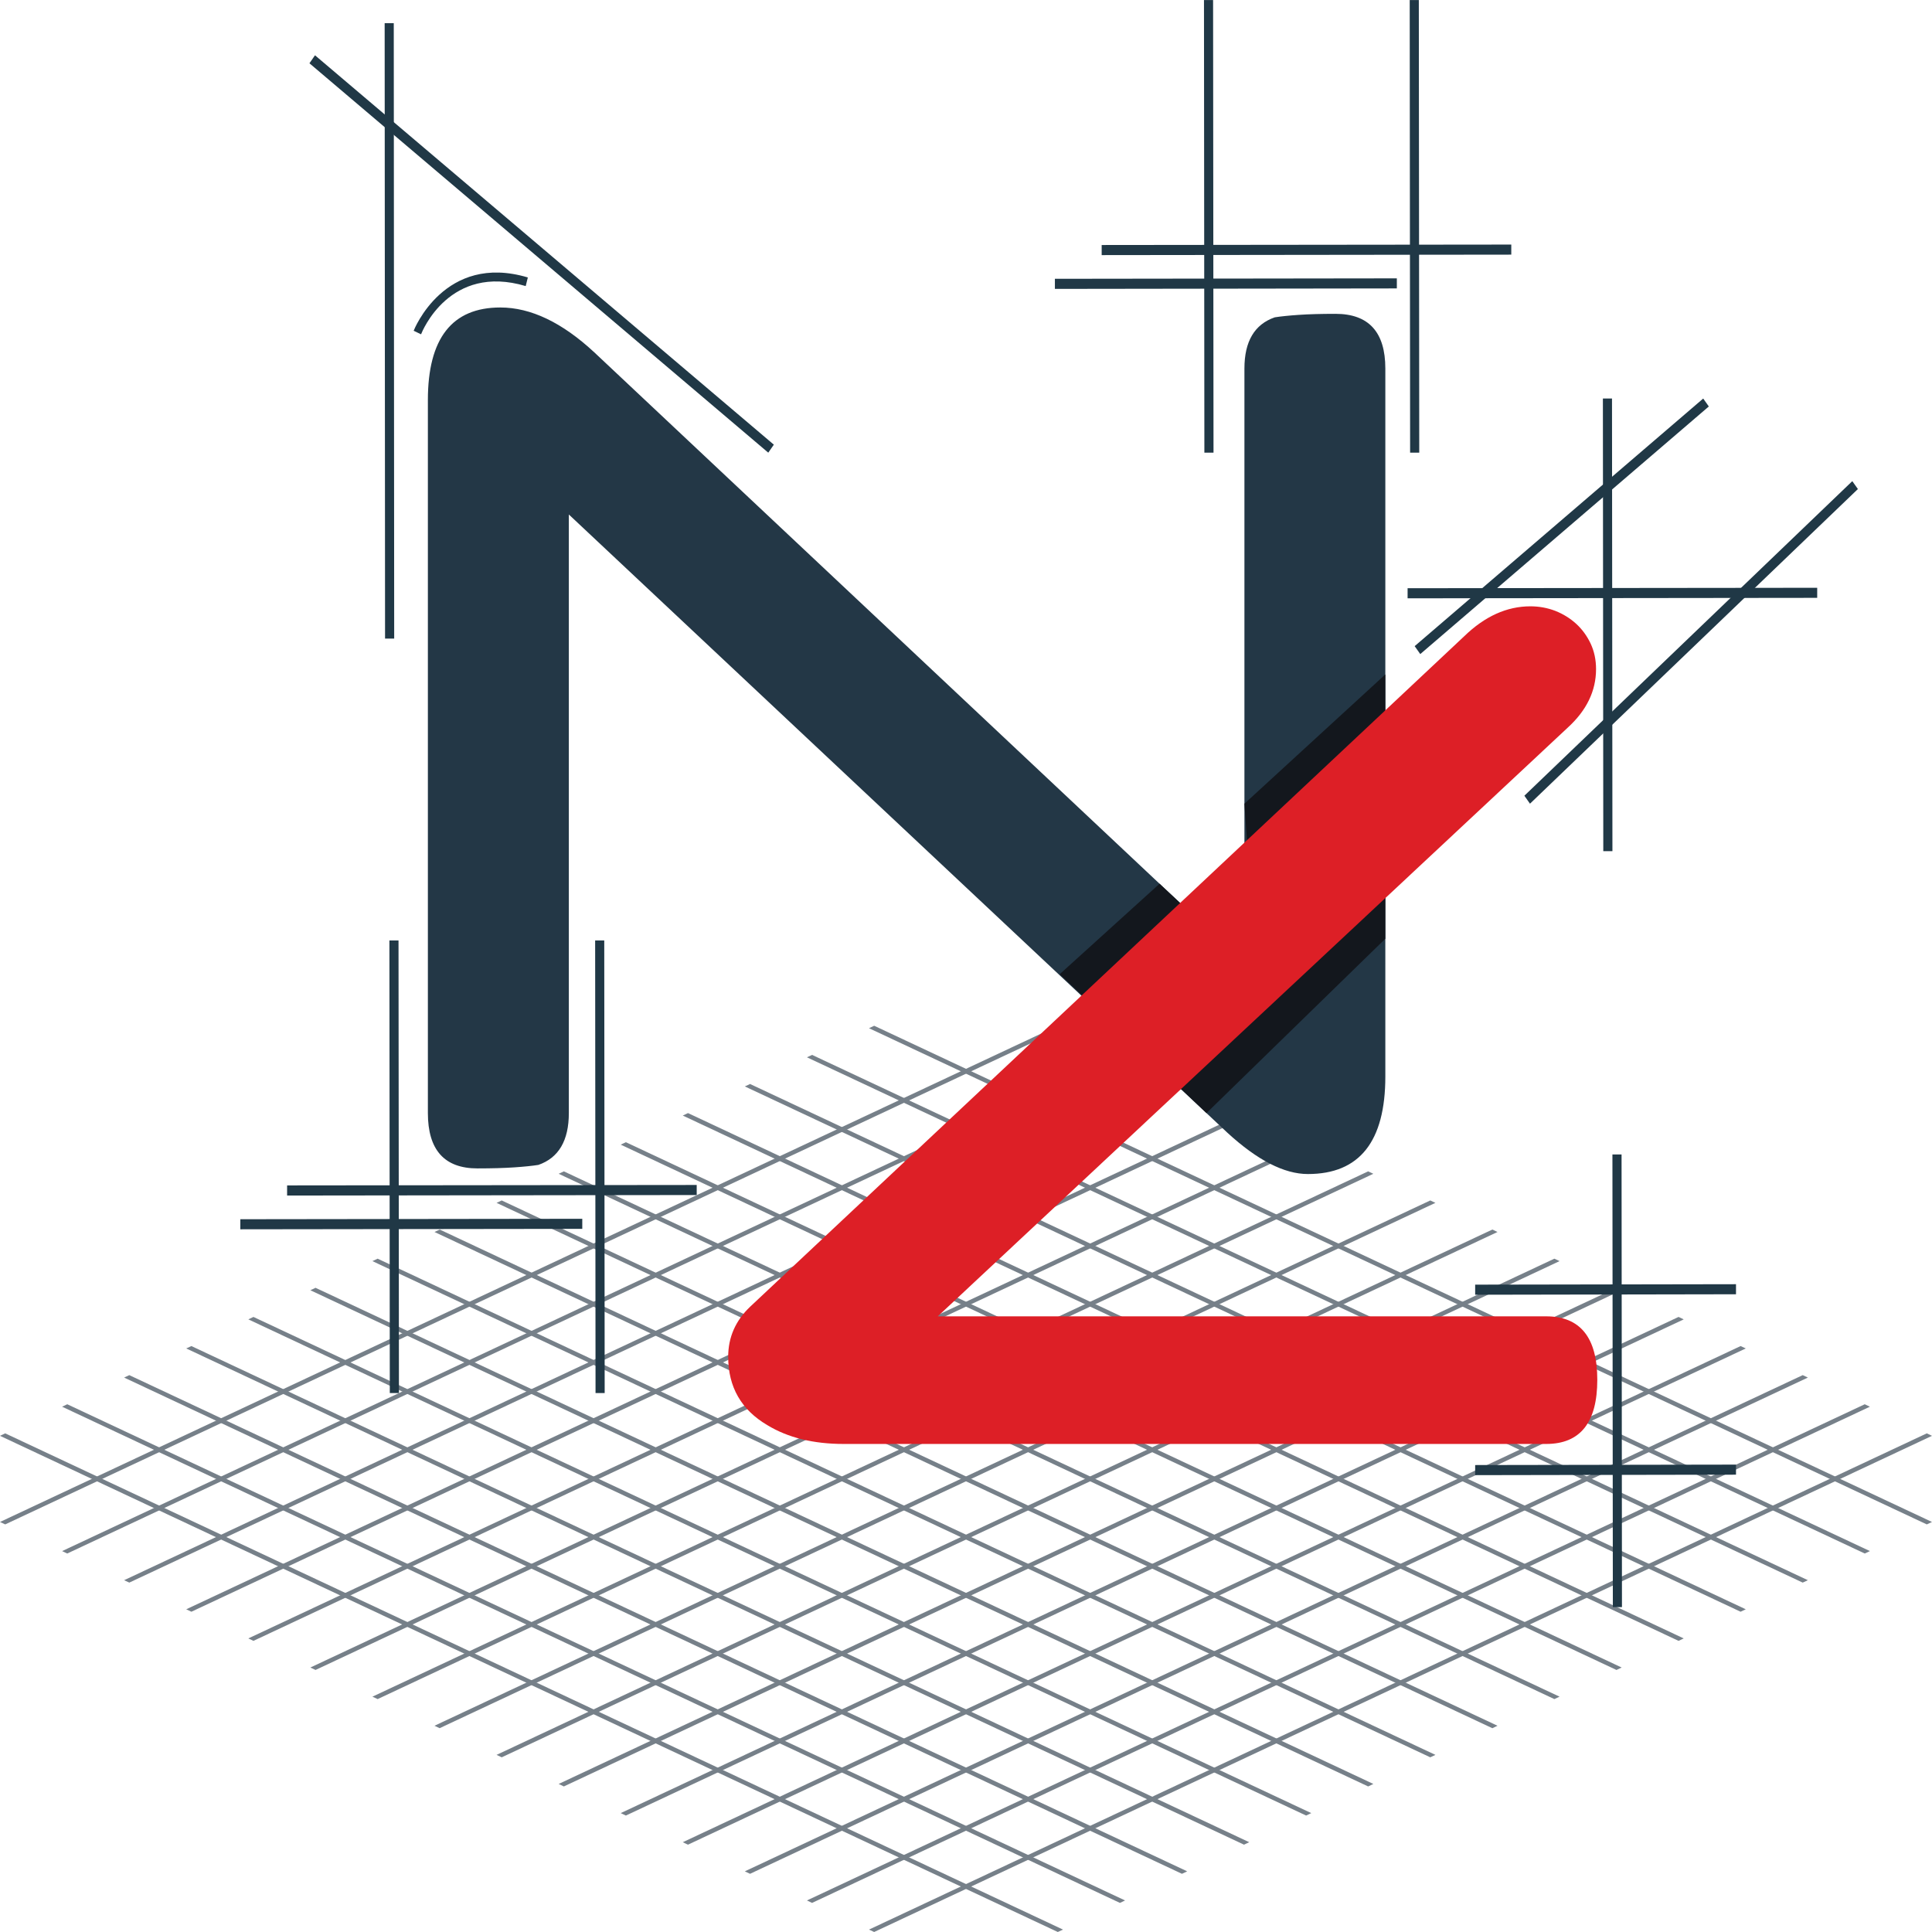 <?xml version="1.0" encoding="utf-8"?>
<!-- Generator: Adobe Illustrator 16.0.0, SVG Export Plug-In . SVG Version: 6.00 Build 0)  -->
<!DOCTYPE svg PUBLIC "-//W3C//DTD SVG 1.1//EN" "http://www.w3.org/Graphics/SVG/1.1/DTD/svg11.dtd">
<svg version="1.1" id="Layer_1" xmlns="http://www.w3.org/2000/svg" xmlns:xlink="http://www.w3.org/1999/xlink" x="0px" y="0px"
	 width="1000px" height="1000px" viewBox="0 0 1000 1000" enable-background="new 0 0 1000 1000" xml:space="preserve">
<rect x="1158.673" fill="none" width="1000" height="1000"/>
<g>
	<g>
		<polygon fill="#768089" points="550.215,532.193 2.694,789.028 0,787.768 547.535,530.932 		"/>
		<polygon fill="#768089" points="582.333,547.255 34.813,804.09 32.148,802.844 579.668,546.008 		"/>
		<polygon fill="#768089" points="614.482,562.332 66.918,819.151 64.253,817.905 611.774,561.07 		"/>
		<polygon fill="#768089" points="646.601,577.41 99.066,834.229 96.388,832.968 643.908,576.132 		"/>
		<polygon fill="#768089" points="678.706,592.471 131.185,849.307 128.536,848.044 676.042,591.209 		"/>
		<polygon fill="#768089" points="710.84,607.549 163.319,864.368 160.641,863.105 708.16,606.287 		"/>
		<polygon fill="#768089" points="742.973,622.594 195.468,879.445 192.759,878.199 740.31,621.348 		"/>
		<polygon fill="#768089" points="775.107,637.672 227.558,894.506 224.894,893.244 772.443,636.409 		"/>
		<polygon fill="#768089" points="807.228,652.749 259.692,909.584 257.013,908.322 804.533,651.487 		"/>
		<polygon fill="#768089" points="839.359,667.826 291.84,924.662 289.161,923.367 836.683,666.563 		"/>
		<polygon fill="#768089" points="871.495,682.903 323.959,939.723 321.281,938.461 868.815,681.642 		"/>
		<polygon fill="#768089" points="903.614,697.949 356.093,954.8 353.4,953.523 900.934,696.72 		"/>
		<polygon fill="#768089" points="935.748,713.027 388.227,969.878 385.519,968.6 933.083,711.765 		"/>
		<polygon fill="#768089" points="967.853,728.104 420.332,984.938 417.667,983.677 965.188,726.842 		"/>
		<polygon fill="#768089" points="1000,743.182 452.466,1000 449.787,998.755 997.308,741.903 		"/>
		<polygon fill="#768089" points="997.308,789.028 449.787,532.193 452.48,530.932 1000,787.768 		"/>
		<polygon fill="#768089" points="965.188,804.09 417.667,547.255 420.332,546.008 967.866,802.844 		"/>
		<polygon fill="#768089" points="933.083,819.151 385.519,562.332 388.227,561.07 935.748,817.905 		"/>
		<polygon fill="#768089" points="900.934,834.229 353.4,577.41 356.108,576.132 903.614,832.968 		"/>
		<polygon fill="#768089" points="868.815,849.307 321.281,592.471 323.959,591.209 871.495,848.044 		"/>
		<polygon fill="#768089" points="836.683,864.368 289.161,607.549 291.84,606.287 839.375,863.105 		"/>
		<polygon fill="#768089" points="804.533,879.445 257.013,622.594 259.692,621.348 807.228,878.199 		"/>
		<polygon fill="#768089" points="772.443,894.522 224.894,637.672 227.602,636.409 775.107,893.244 		"/>
		<polygon fill="#768089" points="740.31,909.584 192.759,652.749 195.468,651.487 742.973,908.322 		"/>
		<polygon fill="#768089" points="708.16,924.662 160.641,667.826 163.319,666.563 710.854,923.367 		"/>
		<polygon fill="#768089" points="676.042,939.723 128.536,682.903 131.185,681.642 678.706,938.461 		"/>
		<polygon fill="#768089" points="643.893,954.8 96.388,697.949 99.066,696.72 646.601,953.523 		"/>
		<polygon fill="#768089" points="611.774,969.878 64.253,713.027 66.918,711.765 614.482,968.6 		"/>
		<polygon fill="#768089" points="579.668,984.938 32.134,728.104 34.813,726.842 582.333,983.677 		"/>
		<polygon fill="#768089" points="547.52,1000 0,743.182 2.694,741.903 550.215,998.755 		"/>
	</g>
	<path fill="#233746" d="M717.048,557.188c0,33.649-13.352,50.49-40.084,50.49c-12.269,0-26.176-7.15-41.724-21.435L294.431,266.299
		v309.783c0,14.286-5.27,23.233-15.767,26.872c-3.075,0.486-7.232,0.922-12.502,1.278c-5.241,0.355-11.609,0.533-19.06,0.533
		c-17.084,0-25.634-9.561-25.634-28.684V207.105c0-31.967,12.502-47.951,37.492-47.951c15.782,0,32.017,7.766,48.677,23.248
		l336.476,316.319V190.75c0-14.026,5.212-22.858,15.694-26.499c3.045-0.485,7.201-0.922,12.443-1.278
		c5.211-0.356,11.536-0.534,18.974-0.534c17.216,0,25.824,9.432,25.824,28.311V557.188z"/>
	<g>
		<line fill="#223846" x1="161.607" y1="30.689" x2="399.089" y2="232.229"/>
		<polygon fill="#203846" points="397.655,234.3 160.171,32.76 163.042,28.618 400.539,230.158 		"/>
	</g>
	<g>
		<line fill="#223846" x1="201.456" y1="11.988" x2="201.661" y2="330.524"/>
		<polygon fill="#203846" points="199.303,330.524 199.099,12.004 203.812,12.004 204.032,330.524 		"/>
	</g>
	<g>
		<line fill="#223846" x1="310.403" y1="486.767" x2="310.608" y2="721.051"/>
		<polygon fill="#203846" points="308.251,721.051 308.046,486.767 312.76,486.767 312.98,721.051 		"/>
	</g>
	<g>
		<line fill="#223846" x1="203.915" y1="486.767" x2="204.12" y2="721.051"/>
		<polygon fill="#203846" points="201.763,721.051 201.558,486.767 206.272,486.767 206.492,721.051 		"/>
	</g>
	<path fill="#203846" d="M217.94,173.035l-3.835-1.827c0.146-0.405,15.971-40.461,59.1-27.6l-1.098,4.465
		C232.726,136.313,218.525,171.515,217.94,173.035z"/>
	<g>
		<line fill="#223846" x1="883.029" y1="208.335" x2="733.677" y2="336.494"/>
		<polygon fill="#203846" points="732.228,334.439 881.581,206.28 884.479,210.389 735.127,338.548 		"/>
	</g>
	<g>
		<line fill="#223846" x1="960.195" y1="251.093" x2="790.465" y2="413.936"/>
		<polygon fill="#203846" points="789.016,411.865 958.746,249.038 961.646,253.13 791.913,415.99 		"/>
	</g>
	<g>
		<line fill="#223846" x1="360.632" y1="615.961" x2="148.607" y2="616.188"/>
		<polygon fill="#203846" points="148.607,613.566 360.617,613.34 360.617,618.55 148.607,618.809 		"/>
	</g>
	<g>
		<line fill="#223846" x1="301.399" y1="633.433" x2="124.393" y2="633.66"/>
		<polygon fill="#203846" points="124.393,631.07 301.385,630.845 301.385,636.054 124.393,636.281 		"/>
	</g>
	<g>
		<line fill="#223846" x1="732.022" y1="0" x2="732.228" y2="234.3"/>
		<polygon fill="#203846" points="729.872,234.3 729.666,0.016 734.38,0.016 734.6,234.3 		"/>
	</g>
	<g>
		<line fill="#223846" x1="832.011" y1="206.28" x2="832.216" y2="440.563"/>
		<polygon fill="#203846" points="829.86,440.563 829.654,206.28 834.368,206.28 834.588,440.563 		"/>
	</g>
	<g>
		<line fill="#223846" x1="625.535" y1="0" x2="625.739" y2="234.3"/>
		<polygon fill="#203846" points="623.383,234.3 623.178,0.016 627.892,0.016 628.112,234.3 		"/>
	</g>
	<g>
		<line fill="#223846" x1="782.251" y1="129.195" x2="570.227" y2="129.42"/>
		<polygon fill="#203846" points="570.227,126.816 782.237,126.589 782.237,131.799 570.227,132.042 		"/>
	</g>
	<g>
		<line fill="#223846" x1="940.593" y1="306.84" x2="728.568" y2="307.067"/>
		<polygon fill="#203846" points="728.568,304.462 940.579,304.235 940.579,309.445 728.568,309.687 		"/>
	</g>
	<g>
		<line fill="#223846" x1="723.021" y1="146.682" x2="546.013" y2="146.909"/>
		<polygon fill="#203846" points="546.013,144.305 723.005,144.078 723.005,149.287 546.013,149.529 		"/>
	</g>
	<g>
		<line fill="#223846" x1="898.563" y1="760.686" x2="763.542" y2="760.912"/>
		<polygon fill="#203846" points="763.542,758.308 898.549,758.082 898.549,763.29 763.542,763.532 		"/>
	</g>
	<g>
		<line fill="#223846" x1="898.563" y1="667.309" x2="763.542" y2="667.536"/>
		<polygon fill="#203846" points="763.542,664.931 898.549,664.705 898.549,669.913 763.542,670.155 		"/>
	</g>
	<g>
		<line fill="#223846" x1="837.165" y1="831.852" x2="836.96" y2="597.551"/>
		<polygon fill="#203846" points="839.316,597.551 839.522,831.834 834.808,831.834 834.588,597.551 		"/>
	</g>
	<polygon fill="#13171D" points="548.502,504.238 600.18,457.421 621.29,477.093 646.601,452.373 644.112,415.99 717.048,349.08 
		717.048,485.877 624.467,576.132 	"/>
	<g>
		<path fill="#DD1F26" d="M826.757,714.175c0,22.163-8.844,33.213-26.469,33.213H436.699c-15.665,0-28.84-3.235-39.527-9.738
			c-13.498-7.944-20.261-19.737-20.261-35.382c0-10.109,3.807-18.766,11.448-25.997l369.475-346.911
			c10.657-10.354,22.105-15.531,34.286-15.531c4.567,0,8.871,0.809,12.912,2.362c4.01,1.585,7.612,3.802,10.774,6.666
			c3.162,2.895,5.65,6.341,7.525,10.305c1.843,3.964,2.781,8.347,2.781,13.168c0,11.308-4.919,21.435-14.698,30.333L485.39,681.334
			h314.898C817.913,681.334,826.757,692.287,826.757,714.175z"/>
	</g>
</g>
</svg>
